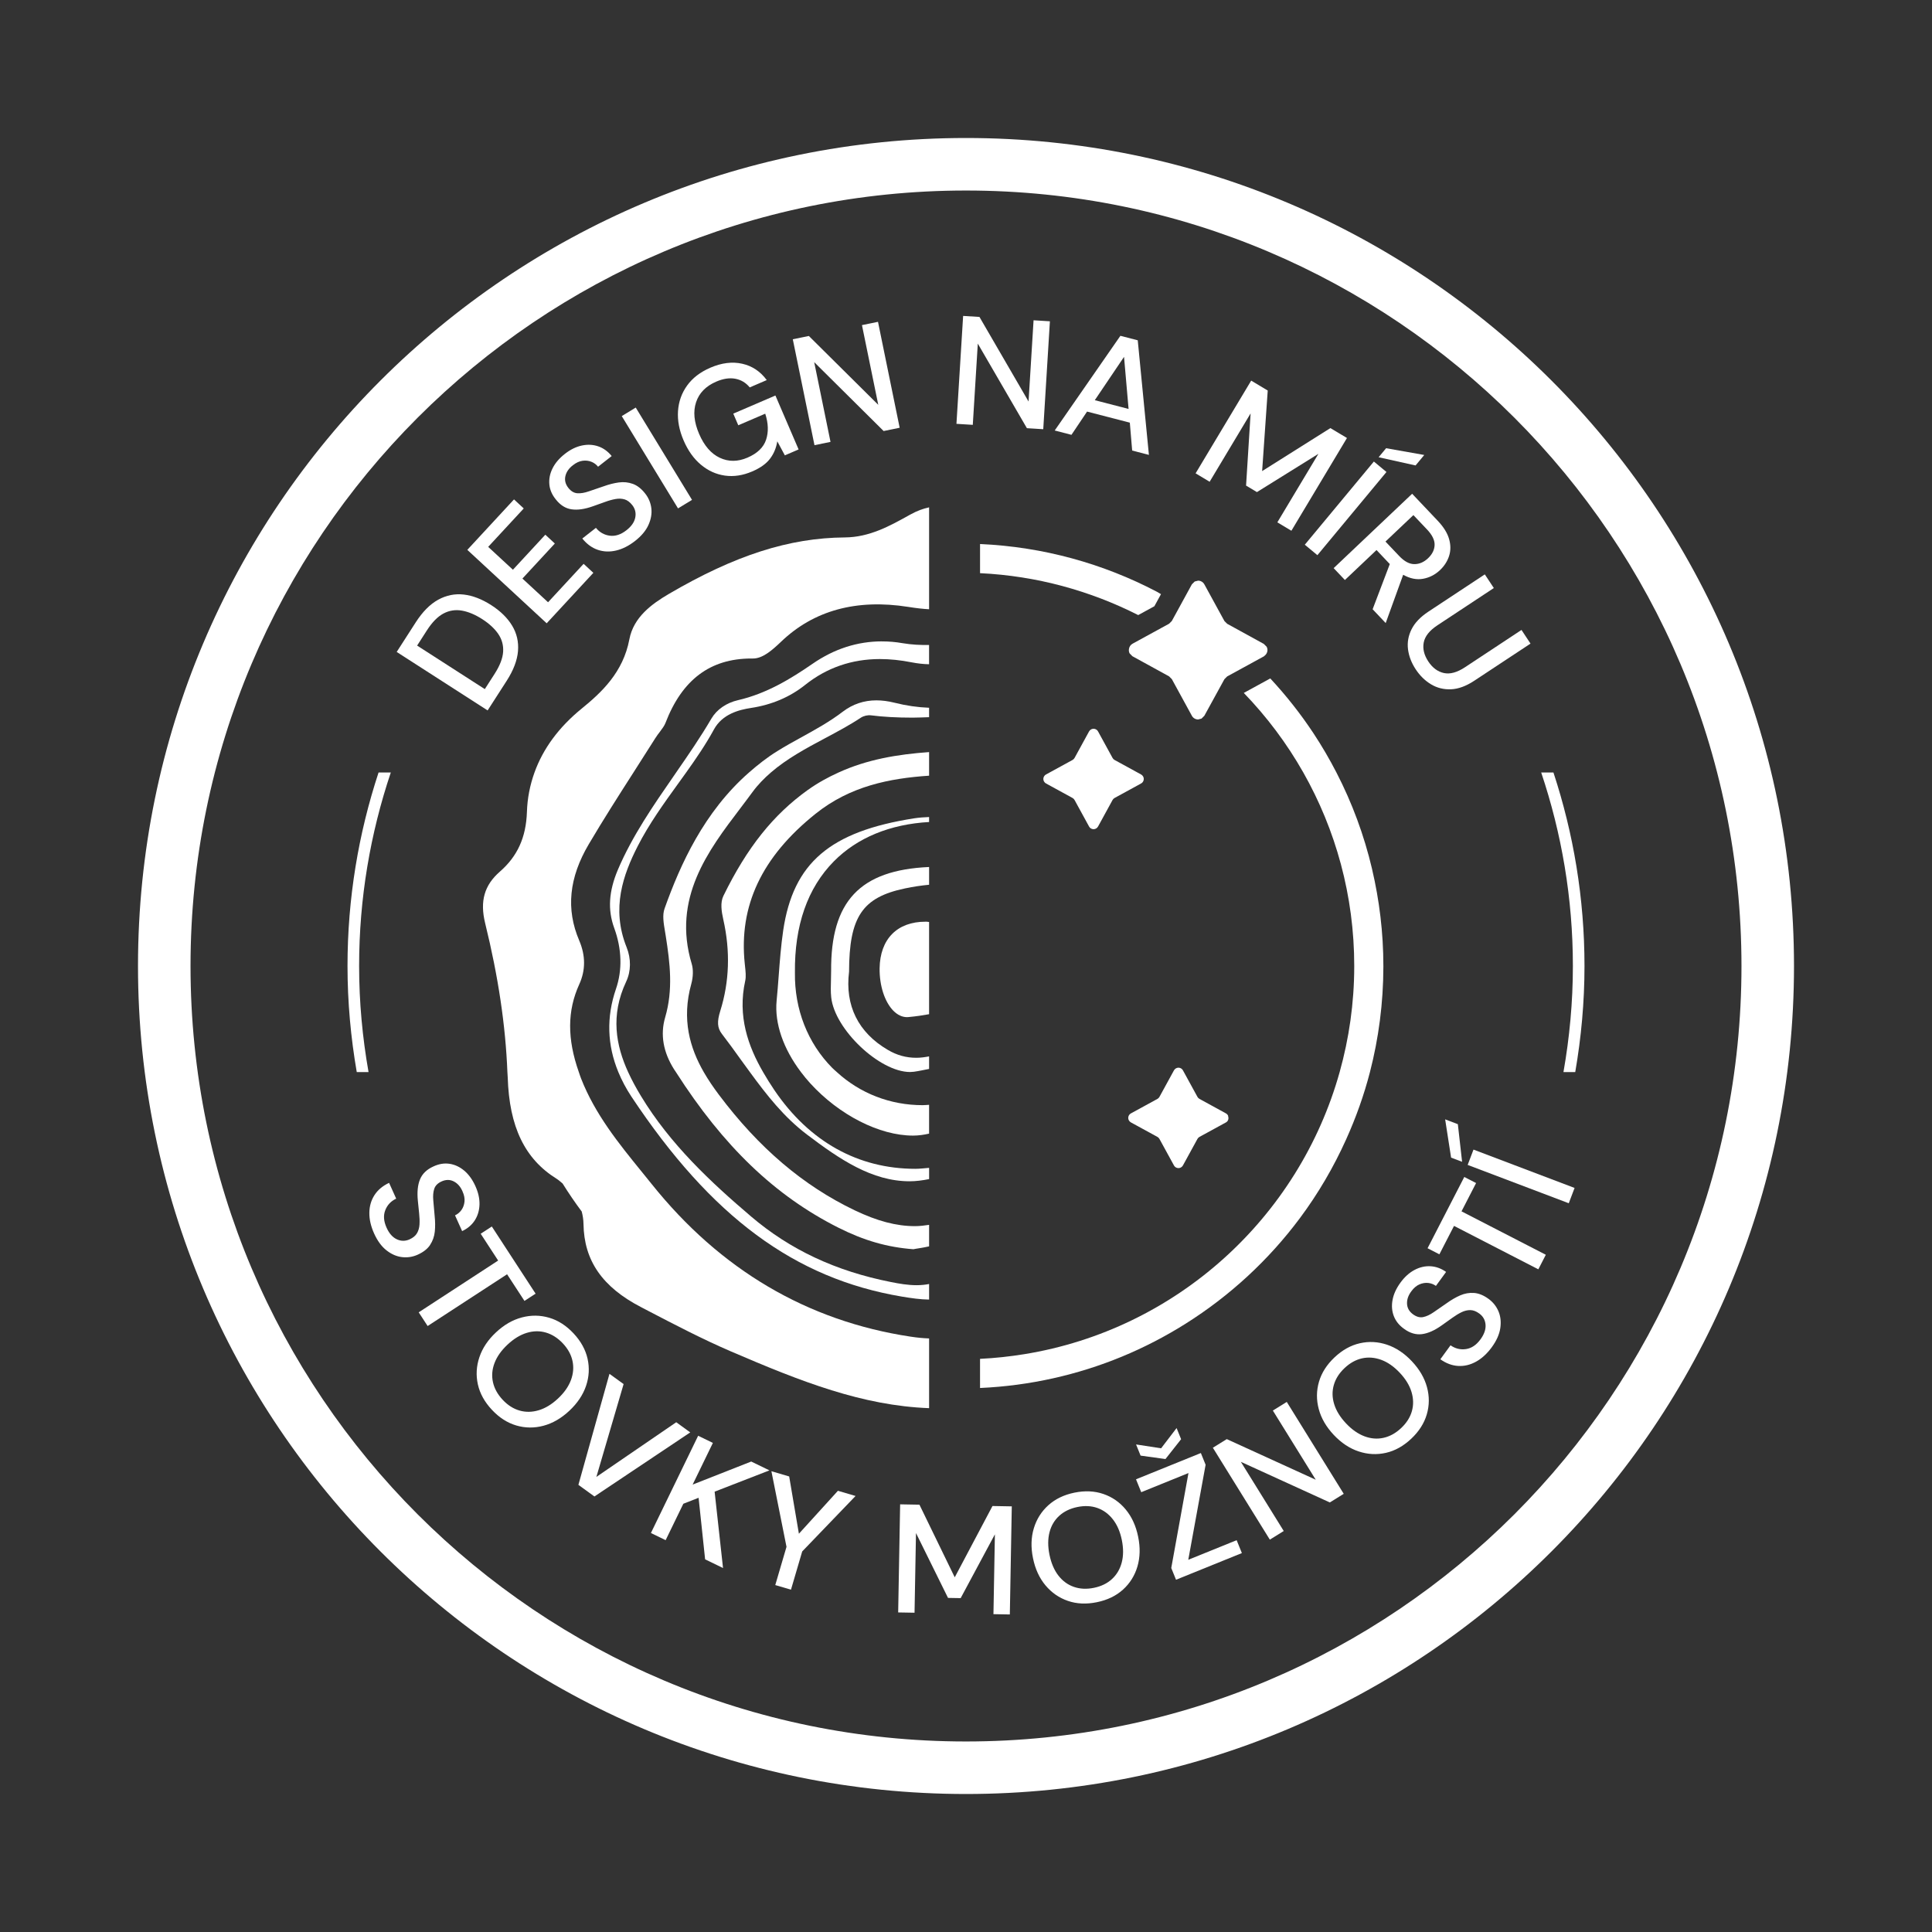 <?xml version="1.0" encoding="UTF-8"?> <svg xmlns="http://www.w3.org/2000/svg" id="Layer_1" data-name="Layer 1" width="1400" height="1400" viewBox="0 0 1400 1400"><rect x="0" y="0" width="1400" height="1400" fill="#333333" stroke="none"/><defs><style> .cls-1 { fill: #fff; stroke-width: 0px; } </style></defs><path class="cls-1" d="M700,100c-331.38.01-599.99,268.62-600,600,.01,331.38,268.62,599.99,600,600,331.38-.01,599.99-268.62,600-600-.01-331.38-268.62-599.99-600-600ZM1097.35,1097.35c-101.75,101.72-242.11,164.58-397.35,164.59-155.23,0-295.6-62.87-397.35-164.59-101.72-101.75-164.58-242.11-164.59-397.35,0-155.23,62.87-295.6,164.59-397.35,101.75-101.72,242.11-164.58,397.35-164.59,155.23,0,295.6,62.87,397.35,164.59,101.72,101.75,164.58,242.11,164.59,397.35,0,155.23-62.87,295.6-164.59,397.35Z"></path><g><path class="cls-1" d="M274.32,559.79c-14.53,44.12-22.5,91.22-22.5,140.21,0,26.23,2.38,51.88,6.7,76.87h8.54c-4.4-24.97-6.83-50.63-6.83-76.87,0-49.05,8.15-96.16,22.96-140.21h-8.87Z"></path><path class="cls-1" d="M1125.68,559.79h-8.87c14.81,44.05,22.96,91.16,22.96,140.21,0,26.24-2.43,51.9-6.83,76.87h8.54c4.32-24.99,6.7-50.64,6.7-76.87,0-48.99-7.97-96.09-22.5-140.21Z"></path></g><g><path class="cls-1" d="M367.1,493.43c4.97-7.71,7.71-14.93,8.26-21.63.54-6.71-.88-12.85-4.25-18.43-3.37-5.58-8.41-10.54-15.13-14.86-6.77-4.35-13.41-6.91-19.88-7.67-6.48-.75-12.68.5-18.59,3.75-5.9,3.25-11.35,8.74-16.3,16.46l-13.75,21.37,65.89,42.38,13.75-21.37ZM302.26,467.82l7.08-11.02c3.83-5.95,7.87-10.05,12.08-12.26,4.22-2.21,8.67-2.89,13.37-2.05,4.69.84,9.57,2.9,14.66,6.16,5.08,3.28,8.94,6.85,11.6,10.73,2.65,3.87,3.83,8.18,3.54,12.91-.3,4.74-2.37,10.09-6.2,16.04l-7.08,11.02-49.04-31.54Z"></path><polygon class="cls-1" points="429.97 415.1 422.91 408.57 397.14 436.42 378.57 419.24 402.06 393.85 395.16 387.47 371.68 412.85 353.76 396.28 379.53 368.44 372.47 361.89 338.64 398.45 396.14 451.66 429.97 415.1"></polygon><path class="cls-1" d="M414.13,369.06c4.37.66,9.54-.07,15.54-2.21,3.05-1.06,5.95-2.09,8.67-3.09,2.72-1.01,5.27-1.72,7.63-2.14,2.37-.44,4.57-.35,6.59.24,2.02.59,3.89,1.98,5.6,4.15,2.12,2.7,2.84,5.71,2.17,9.03-.66,3.32-2.79,6.39-6.38,9.19-4.05,3.17-8.09,4.48-12.12,3.95-4.02-.54-7.36-2.44-10-5.68l-9.87,7.73c3.24,4.01,6.96,6.73,11.17,8.18,4.21,1.44,8.64,1.62,13.29.53,4.65-1.08,9.24-3.4,13.76-6.93,4.64-3.63,7.89-7.54,9.75-11.69,1.86-4.16,2.54-8.2,2.04-12.12s-1.99-7.43-4.43-10.54c-2.76-3.53-5.76-5.87-8.99-7.03s-6.6-1.51-10.12-1.03c-3.51.47-7.19,1.41-11.03,2.8-4.05,1.37-7.63,2.59-10.77,3.67-3.14,1.09-5.92,1.54-8.34,1.35-2.41-.19-4.57-1.49-6.46-3.9-2.12-2.7-2.82-5.56-2.11-8.58.71-3.03,2.57-5.66,5.55-7.9,2.28-1.79,4.59-2.84,6.92-3.15,2.32-.3,4.45-.05,6.4.75,1.95.79,3.55,1.99,4.79,3.57l9.87-7.74c-2.78-3.42-6.03-5.76-9.78-7.04s-7.71-1.47-11.89-.57c-4.18.9-8.26,2.91-12.26,6.05-4.05,3.17-7.03,6.66-8.92,10.47-1.9,3.81-2.67,7.67-2.32,11.56.34,3.89,1.9,7.55,4.69,10.97,3.22,4.12,7,6.51,11.36,7.16Z"></path><polygon class="cls-1" points="501.46 362.23 460.68 295.34 450.55 301.52 491.32 368.4 501.46 362.23"></polygon><path class="cls-1" d="M568.74,329.97l9.96-4.29-16.8-39.07-30.54,13.13,3.63,8.44,19.53-8.4c2.27,6.98,2.47,13.26.62,18.86-1.86,5.58-6.35,9.92-13.48,12.98-7.06,3.04-13.75,3.08-20.07.11-6.31-2.97-11.31-8.73-14.99-17.31-3.69-8.57-4.43-16.21-2.2-22.93,2.22-6.73,7.11-11.71,14.65-14.96,5.08-2.18,9.69-2.86,13.86-2.06s7.62,2.89,10.38,6.26l12.33-5.31c-4.65-6.28-10.57-10.23-17.76-11.84-7.19-1.62-14.91-.66-23.13,2.88-7.26,3.14-12.87,7.43-16.81,12.91-3.94,5.47-6.14,11.63-6.6,18.49s.89,13.95,4.05,21.29c3.18,7.41,7.37,13.28,12.58,17.62,5.19,4.34,10.99,6.97,17.39,7.87,6.4.9,12.99-.11,19.77-3.03,5.83-2.5,10.12-5.56,12.86-9.18,2.76-3.62,4.52-7.83,5.29-12.64l5.49,10.2Z"></path><polygon class="cls-1" points="636.23 233.21 624.61 235.59 636.43 293.36 586.12 243.46 574.49 245.84 590.2 322.59 601.82 320.21 590 262.42 640.31 312.34 651.93 309.96 636.23 233.21"></polygon><polygon class="cls-1" points="760.8 232.82 748.96 232.09 745.33 290.96 709.75 229.66 697.92 228.93 693.08 307.12 704.92 307.86 708.55 248.99 744.13 310.28 755.98 311.02 760.8 232.82"></polygon><path class="cls-1" d="M787.72,298.25l30.99,8.02,1.7,20.21,12.13,3.15-8.09-83.04-12.57-3.25-47.6,68.61,12.14,3.14,11.3-16.84ZM814.52,258.59l3.29,37.74-24.48-6.34,21.19-31.4Z"></path><polygon class="cls-1" points="906.24 299.56 902.95 351.87 910.82 356.59 955.36 328.87 925.61 378.51 935.79 384.6 976.06 317.39 964.06 310.21 914.59 341.37 918.65 282.99 906.66 275.81 866.38 343 876.55 349.1 906.24 299.56"></polygon><polygon class="cls-1" points="954.63 402.3 1004.68 342.02 995.56 334.44 945.51 394.72 954.63 402.3"></polygon><polygon class="cls-1" points="1032.07 329.7 1004.43 324.79 999 331.33 1025.78 337.28 1032.07 329.7"></polygon><path class="cls-1" d="M966.41,411.68l8.16,8.61,22.91-21.71,9.62,10.16-12.44,32.75,9.47,10,12.66-34.98c4.99,2.78,9.81,3.74,14.45,2.89,4.65-.85,8.72-2.95,12.25-6.28,3.14-2.98,5.32-6.39,6.57-10.23,1.24-3.85,1.24-7.94.01-12.27-1.23-4.34-3.98-8.76-8.23-13.25l-18.55-19.57-56.86,53.88ZM1034.06,383.65c3.8,4.01,5.63,7.77,5.51,11.28s-1.7,6.7-4.73,9.57c-3.03,2.88-6.35,4.31-9.97,4.28-3.61-.01-7.26-1.98-10.96-5.88l-9.94-10.47,20.23-19.17,9.86,10.39Z"></path><path class="cls-1" d="M1022.84,456.05c-2.34,4.72-3.18,9.57-2.53,14.55s2.52,9.8,5.6,14.47c3.04,4.6,6.76,8.22,11.11,10.84,4.37,2.61,9.21,3.8,14.51,3.57,5.29-.24,10.87-2.3,16.72-6.15l40.82-26.95-6.54-9.9-40.9,27.01c-5.73,3.79-10.84,5.19-15.32,4.22-4.48-.98-8.25-3.76-11.3-8.38-3.08-4.66-4.19-9.25-3.32-13.76.88-4.51,4.16-8.65,9.9-12.44l40.9-27.01-6.54-9.9-40.81,26.95c-5.86,3.87-9.95,8.15-12.28,12.87Z"></path><path class="cls-1" d="M311.64,902.14c1.9-2.86,3.04-6.06,3.42-9.58s.34-7.31-.09-11.37c-.35-4.26-.69-8.03-.99-11.33-.3-3.3-.07-6.11.7-8.41.76-2.31,2.53-4.09,5.32-5.35,3.14-1.41,6.08-1.41,8.84.01,2.77,1.41,4.89,3.83,6.34,7.26,1.2,2.65,1.67,5.15,1.41,7.48-.26,2.32-1.02,4.33-2.25,6.03-1.24,1.7-2.78,2.97-4.61,3.8l5.15,11.43c3.98-1.87,7.04-4.47,9.18-7.81,2.14-3.34,3.27-7.15,3.4-11.42.12-4.27-.86-8.72-2.95-13.35-2.11-4.69-4.79-8.41-8.03-11.17-3.24-2.74-6.8-4.43-10.67-5.02-3.86-.59-7.79.06-11.77,1.93-4.76,2.14-7.99,5.25-9.67,9.32-1.69,4.08-2.2,9.28-1.56,15.62.3,3.22.62,6.27.93,9.16.31,2.89.4,5.53.25,7.93-.14,2.39-.75,4.51-1.81,6.33-1.06,1.83-2.85,3.31-5.36,4.45-3.14,1.41-6.24,1.38-9.3-.06-3.06-1.44-5.53-4.24-7.39-8.39-2.12-4.7-2.43-8.93-.93-12.71,1.49-3.79,4.12-6.57,7.9-8.34l-5.15-11.44c-4.66,2.19-8.2,5.15-10.6,8.9-2.41,3.74-3.64,8-3.7,12.77-.06,4.78,1.09,9.78,3.44,15.01,2.43,5.38,5.43,9.47,9.03,12.27,3.59,2.8,7.35,4.43,11.28,4.86,3.92.45,7.68-.14,11.29-1.76,4.08-1.85,7.08-4.19,8.98-7.05Z"></path><polygon class="cls-1" points="380.04 942.69 388.11 937.43 356.39 888.77 348.32 894.02 360.98 913.44 303.41 950.96 309.88 960.89 367.45 923.38 380.04 942.69"></polygon><path class="cls-1" d="M425.78,984.61c-1.48-6.59-4.86-12.72-10.16-18.39-5.31-5.67-11.2-9.45-17.69-11.35-6.48-1.9-13.06-1.98-19.75-.21-6.69,1.75-12.93,5.36-18.77,10.83-5.83,5.45-9.84,11.45-12.03,18.01-2.2,6.55-2.56,13.13-1.09,19.72,1.48,6.59,4.86,12.72,10.18,18.39,5.3,5.67,11.19,9.45,17.68,11.35,6.48,1.9,13.05,1.96,19.71.18,6.66-1.79,12.9-5.41,18.73-10.87,5.82-5.45,9.84-11.44,12.07-17.97,2.22-6.52,2.59-13.09,1.12-19.68ZM413.72,1000.05c-1.74,4.7-4.87,9.16-9.39,13.39-4.52,4.22-9.17,7.06-13.97,8.48-4.79,1.43-9.43,1.5-13.9.21-4.47-1.28-8.54-3.88-12.21-7.8-3.68-3.93-6.02-8.18-7.03-12.74-1.02-4.58-.64-9.19,1.12-13.86,1.76-4.67,4.91-9.12,9.43-13.36,4.52-4.24,9.17-7.08,13.94-8.53,4.77-1.46,9.41-1.53,13.9-.21s8.58,3.93,12.26,7.84c3.67,3.93,6,8.15,6.98,12.71.98,4.54.62,9.16-1.12,13.86Z"></path><polygon class="cls-1" points="490.03 1030.61 432.16 1070.22 451.89 1002.96 441.64 995.54 419.13 1075.98 430.74 1084.4 500.18 1037.97 490.03 1030.61"></polygon><polygon class="cls-1" points="544.36 1059.08 501.91 1075.79 516.58 1045.59 505.91 1040.4 471.68 1110.88 482.35 1116.06 495.17 1089.68 506.23 1085.35 510.95 1129.95 523.93 1136.25 517.84 1080.92 557.56 1065.49 544.36 1059.08"></polygon><polygon class="cls-1" points="578.91 1111.4 571.87 1069.89 558.99 1066.1 569.93 1120.89 561.79 1148.6 573.17 1151.94 581.31 1124.23 619.97 1084.04 607.19 1080.28 578.91 1111.4"></polygon><polygon class="cls-1" points="691.84 1142.98 666.26 1090.35 652.27 1090.1 650.85 1168.43 662.71 1168.64 663.76 1110.9 686.97 1157.9 696.14 1158.06 720.94 1111.83 719.89 1169.68 731.76 1169.9 733.18 1091.57 719.19 1091.32 691.84 1142.98"></polygon><path class="cls-1" d="M815.76,1093.85c-4.4-5.31-9.8-9.06-16.19-11.25-6.39-2.2-13.38-2.52-20.99-.97-7.6,1.56-13.9,4.6-18.92,9.13s-8.52,10.1-10.52,16.72c-2,6.61-2.2,13.83-.59,21.65,1.6,7.82,4.61,14.39,9.05,19.69,4.44,5.3,9.84,9.04,16.23,11.24,6.39,2.2,13.38,2.52,20.99.96,7.61-1.55,13.91-4.59,18.93-9.12,5-4.53,8.5-10.1,10.46-16.71,1.95-6.61,2.14-13.83.53-21.65-1.6-7.82-4.59-14.39-8.99-19.69ZM812.84,1132.31c-1.3,4.84-3.67,8.83-7.1,11.96-3.43,3.15-7.77,5.25-13.04,6.33-5.27,1.08-10.1.85-14.53-.69-4.43-1.53-8.18-4.27-11.23-8.21-3.05-3.95-5.19-8.96-6.44-15.03-1.24-6.06-1.23-11.51.02-16.34,1.25-4.83,3.62-8.81,7.09-11.96,3.48-3.15,7.84-5.25,13.1-6.33,5.27-1.08,10.09-.85,14.48.69,4.39,1.55,8.13,4.28,11.22,8.22,3.1,3.93,5.27,8.93,6.51,15,1.23,6.07,1.21,11.52-.08,16.35Z"></path><polygon class="cls-1" points="826.51 1054.79 844.54 1057.28 855.87 1042.9 852.6 1034.82 841.39 1049.49 823.23 1046.7 826.51 1054.79"></polygon><polygon class="cls-1" points="861.07 1130.28 873.63 1061.43 870.19 1052.92 823.19 1071.96 826.98 1081.3 861.21 1067.43 848.74 1136.23 852.19 1144.74 899.91 1125.42 896.12 1116.08 861.07 1130.28"></polygon><polygon class="cls-1" points="922.36 1022.14 953.44 1072.27 888.97 1042.84 878.89 1049.09 920.17 1115.68 930.25 1109.43 899.17 1059.3 963.64 1088.73 973.72 1082.48 932.44 1015.89 922.36 1022.14"></polygon><path class="cls-1" d="M1023.12,986.45c-5.48-5.81-11.48-9.82-18.01-12.02-6.54-2.2-13.1-2.56-19.69-1.06-6.59,1.49-12.71,4.9-18.36,10.22-5.64,5.32-9.41,11.23-11.29,17.71-1.88,6.5-1.94,13.07-.15,19.76,1.77,6.67,5.41,12.92,10.87,18.73,5.48,5.81,11.5,9.81,18.06,11.97,6.57,2.18,13.13,2.52,19.72,1.03s12.71-4.9,18.36-10.22c5.64-5.32,9.41-11.23,11.29-17.71,1.89-6.5,1.93-13.06.12-19.71-1.81-6.65-5.44-12.88-10.92-18.69ZM1023.1,1022.6c-1.27,4.47-3.86,8.55-7.77,12.23-3.9,3.68-8.14,6.03-12.72,7.06-4.57,1.03-9.19.66-13.86-1.09-4.67-1.75-9.13-4.87-13.38-9.38-4.25-4.51-7.1-9.15-8.57-13.91-1.48-4.77-1.56-9.41-.26-13.9,1.29-4.51,3.89-8.59,7.81-12.28,3.9-3.68,8.13-6.02,12.67-7.03,4.54-.99,9.17-.63,13.87,1.09,4.7,1.73,9.17,4.84,13.42,9.35,4.25,4.51,7.09,9.16,8.53,13.95,1.44,4.8,1.53,9.43.26,13.91Z"></path><path class="cls-1" d="M1078.69,941.24c-3.61-2.64-7.13-4.08-10.57-4.32-3.43-.24-6.77.35-10.01,1.76-3.25,1.42-6.53,3.32-9.84,5.71-3.53,2.41-6.64,4.57-9.36,6.47-2.72,1.89-5.28,3.08-7.66,3.56-2.38.47-4.8-.19-7.28-1.99-2.78-2.02-4.24-4.59-4.38-7.69-.13-3.1.92-6.14,3.18-9.11,1.72-2.35,3.66-3.99,5.8-4.91,2.15-.92,4.28-1.27,6.37-1.04,2.09.24,3.96.95,5.58,2.13l7.38-10.13c-3.6-2.53-7.37-3.89-11.33-4.11-3.95-.21-7.82.69-11.6,2.7-3.76,2-7.15,5.05-10.14,9.16-3.03,4.15-4.95,8.33-5.73,12.51-.79,4.19-.49,8.1.91,11.75,1.41,3.66,3.9,6.76,7.5,9.29,4.22,3.08,8.52,4.34,12.9,3.79,4.37-.56,9.15-2.67,14.34-6.37,2.65-1.86,5.15-3.64,7.49-5.35,2.35-1.69,4.6-3.08,6.77-4.14,2.15-1.05,4.28-1.57,6.4-1.56,2.12.02,4.28.84,6.51,2.47,2.78,2.02,4.29,4.72,4.56,8.09s-.95,6.91-3.63,10.58c-3.03,4.16-6.55,6.53-10.58,7.11s-7.75-.34-11.17-2.74l-7.38,10.13c4.2,2.98,8.53,4.58,12.97,4.83,4.45.24,8.76-.8,12.93-3.11s7.96-5.79,11.35-10.42c3.48-4.77,5.54-9.39,6.2-13.91.65-4.51.2-8.57-1.35-12.2-1.56-3.63-3.94-6.6-7.13-8.93Z"></path><polygon class="cls-1" points="1069.63 857.28 1061.07 852.88 1034.47 904.52 1043.03 908.93 1053.64 888.33 1114.73 919.8 1120.16 909.25 1059.07 877.79 1069.63 857.28"></polygon><polygon class="cls-1" points="1067.75 833.04 1063.53 844.14 1136.79 871.92 1141 860.83 1067.75 833.04"></polygon><polygon class="cls-1" points="1051.52 838.86 1059.49 841.88 1056.41 814.62 1047.21 811.13 1051.52 838.86"></polygon></g><g><path class="cls-1" d="M659.06,373.19c-14.23,7.92-28.95,16.12-46.84,16.25-40.34.3-79.68,12.93-127.56,40.95-12.44,7.3-25.58,16.91-28.59,32.86-4.54,24.04-20.23,38.56-34.58,50.24-16.62,13.54-27.98,29.06-34.18,46.29-3.26,9.06-5.16,18.57-5.48,28.56-.61,18.39-6.82,32.12-19.55,43.22-11.33,9.88-14.64,21.44-10.72,37.43,9.56,38.85,14.78,74.16,16.12,107.86.05,1.29.2,2.63.24,3.91,1.11,35.77,12.37,59.09,35.38,73.4,1.64,1.02,2.93,2.29,4.37,3.44,4.35,6.97,8.96,13.75,13.86,20.3.76,2.91,1.25,5.92,1.29,9.06.4,26.49,13.6,45.62,41.57,60.16l5.49,2.87c19.31,10.06,39.27,20.45,59.47,29.16,51.67,22.25,95.58,39.4,143.91,41.26v-50.53c-4.03-.15-8.27-.51-13.56-1.32-74.72-11.32-137.79-48.49-187.43-110.51-2.44-3.03-4.9-6.06-7.35-9.09-16.59-20.4-33.7-41.52-43.83-67.38-.63-1.61-1.11-3.15-1.66-4.73-8.48-24.1-8.41-44.46.35-63.65,4.6-10.12,4.6-20.73-.03-31.6-9.73-22.72-7.45-45.58,6.91-69.88,10.39-17.59,21.51-35.01,32.37-51.95.67-1.05,1.35-2.13,2.02-3.17,4.62-7.27,9.28-14.5,13.86-21.76,1.04-1.66,2.18-3.17,3.29-4.59,1.63-2.2,3.21-4.28,3.98-6.27,12.1-31.52,32.51-46.81,62.38-46.81h1.11c7.06,0,13.85-6,20.25-12.09,23.68-22.73,54.6-31.22,92.17-25.32,5.93.94,10.78,1.49,15.17,1.72v-73.84c-4.36.91-8.8,2.55-13.45,5.14l-.75.39Z"></path><path class="cls-1" d="M639.11,464.76c-17.75,0-34.63,5.43-50.15,16.14-15.87,10.94-33.43,21.71-54.27,26.49-8.33,1.92-15.3,6.77-19.15,13.27-7.89,13.5-16.85,26.5-25.6,39.13-.48.7-.96,1.42-1.44,2.11-14.91,21.53-30.3,43.77-40.73,68.25-6.65,15.7-7.51,29.14-2.67,42.38,5.53,15.18,5.96,30.41,1.24,44.12-7.01,20.44-6.37,40.63,1.73,60.22,2.49,6.01,5.62,11.96,9.52,17.85,57.9,87.1,118.3,131.75,195.87,144.83,6.79,1.13,13.45,2.11,19.8,2.17v-11.29c-2.84.56-5.81.87-8.98.87-6.52,0-12.87-1.12-18.82-2.32-39.85-7.89-72.93-23.38-101.18-47.45-28.96-24.66-58.7-52.31-79.9-87.44-3.29-5.45-6.46-11.2-9.21-17.2-8.76-19.14-13.01-41.03-1.43-65.55,3.55-7.51,3.66-16.61.3-24.97-11.32-28.2-2.34-52.75,7.95-73,8.3-16.29,18.99-31.09,29.33-45.4,1.95-2.69,3.91-5.42,5.87-8.16,7.2-10.07,14.28-20.44,20.18-31.26,6.1-11.19,18.23-14.22,26.81-15.54,15.05-2.28,28.25-7.91,39.25-16.7,15.6-12.44,33.8-18.74,54.18-18.74,7.24,0,14.9.78,22.83,2.35,4.67.9,8.86,1.35,12.8,1.41v-13.97c-6.18.12-12.5-.17-19.21-1.29-5-.89-10.01-1.29-14.94-1.29Z"></path><path class="cls-1" d="M635.05,507.5c-8.96,0-17.13,2.74-24.24,8.14-9.55,7.31-20,13.06-30.07,18.61-5.83,3.2-11.83,6.51-17.5,10.06-7.54,4.68-14.2,9.97-20.5,15.48-32.66,28.61-49.83,66.79-61.16,98.55-1.72,4.78-.71,10.59.33,16.77.18,1.07.36,2.16.53,3.25,3.08,19.58,5.42,38.83-.43,58.82-3.65,12.47-1.47,25.21,6.5,37.78.42.66.85,1.25,1.28,1.91,34.34,53.7,71.77,89.62,117.74,112.75,18.56,9.34,35.38,14.2,54.37,15.62,1.18-.27,2.52-.45,3.92-.68,2.29-.35,4.85-.81,7.44-1.4v-15.59c-3.4.51-6.81.94-10.28.94-13.44,0-27.3-3.66-43.63-11.47-37.32-17.86-69.52-45.27-98.4-83.73-3.84-5.13-7.62-10.59-10.98-16.43-9.98-17.36-16.21-38.13-9.02-63.98,1.38-5.01,1.49-10.51.31-14.39-14.35-47.55,11.95-82.19,35.18-112.75,2.98-3.98,5.99-7.9,8.89-11.87,3.88-5.29,8.4-9.9,13.26-14.1,11.71-10.11,25.68-17.62,39.38-24.91,8.74-4.66,17.77-9.46,25.83-14.82,2.08-1.34,4.95-2,7.38-1.7,8.96,1.14,18.84,1.67,30.19,1.67,3.93,0,7.89-.22,11.88-.33v-6.83c-8.2-.31-16.56-1.5-25.1-3.66-4.56-1.14-8.96-1.71-13.11-1.71Z"></path><path class="cls-1" d="M585.47,572.36c-25.16,18.02-44.08,41.72-61.26,76.83-2.37,4.87-1.42,11.12-.07,17.16,5.16,22.88,4.41,45.12-2.2,66.2-2.45,7.81-2.14,12.3,1.12,16.59,4.78,6.2,9.41,12.63,13.86,18.84,2.17,3.02,4.33,5.94,6.49,8.9,12.35,16.91,24.79,32.72,41.44,45.32,23.55,17.82,46.96,33.8,74.33,33.8,4.64,0,9.36-.64,14.09-1.59v-8.13c-3.32.24-6.69.69-9.94.69-41.48,0-76.81-19.65-102.11-56.91-2.84-4.19-5.61-8.61-8.25-13.17-10.79-18.66-18.66-40.49-12.94-66.22.68-3,.24-6.84-.16-10.57l-.18-1.69c-4.45-41.98,12.33-77.54,51.27-108.7,25.07-20.07,53.53-25.68,82.3-27.62v-17.1c-22.75,1.64-44.69,5.23-65.69,14.82-7.48,3.41-14.86,7.39-22.1,12.57Z"></path><path class="cls-1" d="M567.54,674.24c-1.61,10.91-2.47,22.22-3.29,33.17-.42,5.82-.91,11.83-1.49,17.82-1.55,16.34,4.84,34.73,17.65,51.65,2.06,2.73,4.25,5.42,6.65,8.05,20.98,23.06,50.21,37.97,74.55,37.97,4.11,0,7.94-.59,11.64-1.43v-20.88c-1.56.07-3.13.26-4.67.26-23.46,0-45.34-8.53-62.2-23.98-1.13-1.04-2.31-2.01-3.4-3.12-17.72-17.95-27.29-42.37-26.95-68.87-.38-34.19,9.11-61.41,28.24-80.75,16.99-17.17,40.75-26.87,68.98-28.47v-3.61c-3.78.15-7.39.4-10.84.94-61.02,9.54-87.62,32.32-94.88,81.25Z"></path><path class="cls-1" d="M602.26,703.74c0,2.16-.07,4.24-.11,6.38-.12,4.36-.27,8.55.18,12.6,2.49,23.23,35.05,54.1,57.14,54.1l2.76-.19c3.86-.53,7.35-1.36,11.02-2.04v-9.09c-3.04.58-6.11,1.01-9.29,1.01-7.36,0-14.1-1.87-20.61-5.73-21.43-12.52-31.15-32.14-28.09-56.62.09-39.76,9.58-53.88,40.41-60.36,6.49-1.38,12.21-2.16,17.59-2.68v-12.86c-50.11,2.22-71.39,24.85-70.99,75.46Z"></path><path class="cls-1" d="M670.57,667.9c-20.5,0-32.89,12.65-33.17,33.81-.15,12.56,3.66,24.28,9.96,30.72,3.07,3.06,6.4,4.63,9.9,4.63l1.17-.07c5.55-.52,10.4-1.24,14.82-2.06v-66.82c-.58-.04-1.12-.19-1.7-.2h-.98Z"></path><path class="cls-1" d="M836.5,439.31l4.54-8.3.26-.47c-1.04-.56-2.02-1.23-3.07-1.78-38.57-20.22-81.97-32.48-128.05-34.54v21.12c41.13,1.97,79.88,12.78,114.61,30.37l11.71-6.4Z"></path><path class="cls-1" d="M994.25,629.72c-5.78-24.59-14.51-48.02-25.82-69.93-5.03-9.74-10.54-19.19-16.54-28.28-9.36-14.17-19.88-27.5-31.4-39.89l-19.19,10.5c16.68,17.28,31.22,36.63,43.13,57.67,23.45,41.41,36.91,89.23,36.9,140.2v.5c-.04,26.48-3.77,52.07-10.57,76.38-29.55,105.72-118.48,186.59-228.55,204.42-10.5,1.7-21.19,2.86-32.04,3.38v21.12c36.22-1.62,70.79-9.53,102.68-22.67,16.13-6.65,31.54-14.65,46.15-23.83,32.16-20.22,60.33-46.21,82.96-76.59,13.18-17.7,24.44-36.9,33.59-57.25,7-15.56,12.82-31.76,17.16-48.57,6.31-24.41,9.69-49.99,9.73-76.37v-.51c0-24.19-2.9-47.7-8.2-70.27Z"></path><path class="cls-1" d="M828.36,562.7c-.34-.63-.86-1.15-1.49-1.49l-19.19-10.5c-.63-.34-1.14-.85-1.48-1.48l-10.5-19.19c-.98-1.81-3.24-2.47-5.04-1.49-.63.34-1.15.86-1.49,1.49l-4.79,8.75-.57,1.04-5.14,9.4c-.34.63-.86,1.14-1.48,1.48l-15.7,8.59-.9.49-2.59,1.42c-1.81.98-2.47,3.24-1.49,5.04.34.63.86,1.15,1.49,1.49l19.19,10.5c.63.34,1.14.86,1.48,1.48l10.5,19.19c.98,1.81,3.24,2.47,5.04,1.49.63-.34,1.15-.86,1.49-1.49l10.5-19.19c.34-.63.85-1.14,1.48-1.48l19.19-10.5c1.81-.98,2.47-3.24,1.49-5.04Z"></path><path class="cls-1" d="M819.51,813.34l8.69,4.75,8.93,4.88,1.57.86c.63.34,1.14.86,1.48,1.48l8.99,16.43,1.51,2.76c.98,1.81,3.24,2.47,5.04,1.49.63-.34,1.15-.86,1.49-1.49l10.5-19.19c.34-.63.85-1.14,1.48-1.48l16.9-9.24,2.29-1.25c1.63-.88,2.15-2.8,1.55-4.49-.07-.18.04-.38-.06-.55-.34-.63-.86-1.15-1.49-1.49l-10.55-5.77-8.64-4.73c-.63-.34-1.15-.85-1.48-1.48l-5.91-10.8-3.91-7.15-.68-1.24c-.98-1.81-3.24-2.47-5.04-1.49-.63.34-1.15.86-1.49,1.49l-.68,1.24-9.82,17.95c-.34.63-.86,1.14-1.48,1.48l-19.19,10.5c-1.81.98-2.47,3.24-1.49,5.04.34.63.86,1.15,1.49,1.49Z"></path><path class="cls-1" d="M820.61,466.52c-1.46.8-2.29,2.22-2.52,3.74-.17,1.09-.07,2.22.5,3.26l2.02,2.02,15.37,8.44,11.19,6.15,2,2.01,5.31,9.71,9.21,16.85c.94,1.7,2.7,2.66,4.52,2.66l1.96-.51.52-.14,2.02-2.02,2.32-4.23,12.23-22.29,1.91-1.91.09-.09,19.16-10.48,7.4-4.05c.26-.14.42-.37.64-.55,1.94-1.54,2.61-4.22,1.38-6.46l-2.02-2.02-26.56-14.59-2-2-14.53-26.56c-.93-1.72-2.71-2.7-4.54-2.7l-2.45.62-2.06,2.04-8.35,15.27-1.18,2.16-5,9.13-2,2-5.49,3-20.09,10.99-.97.53Z"></path></g></svg> 